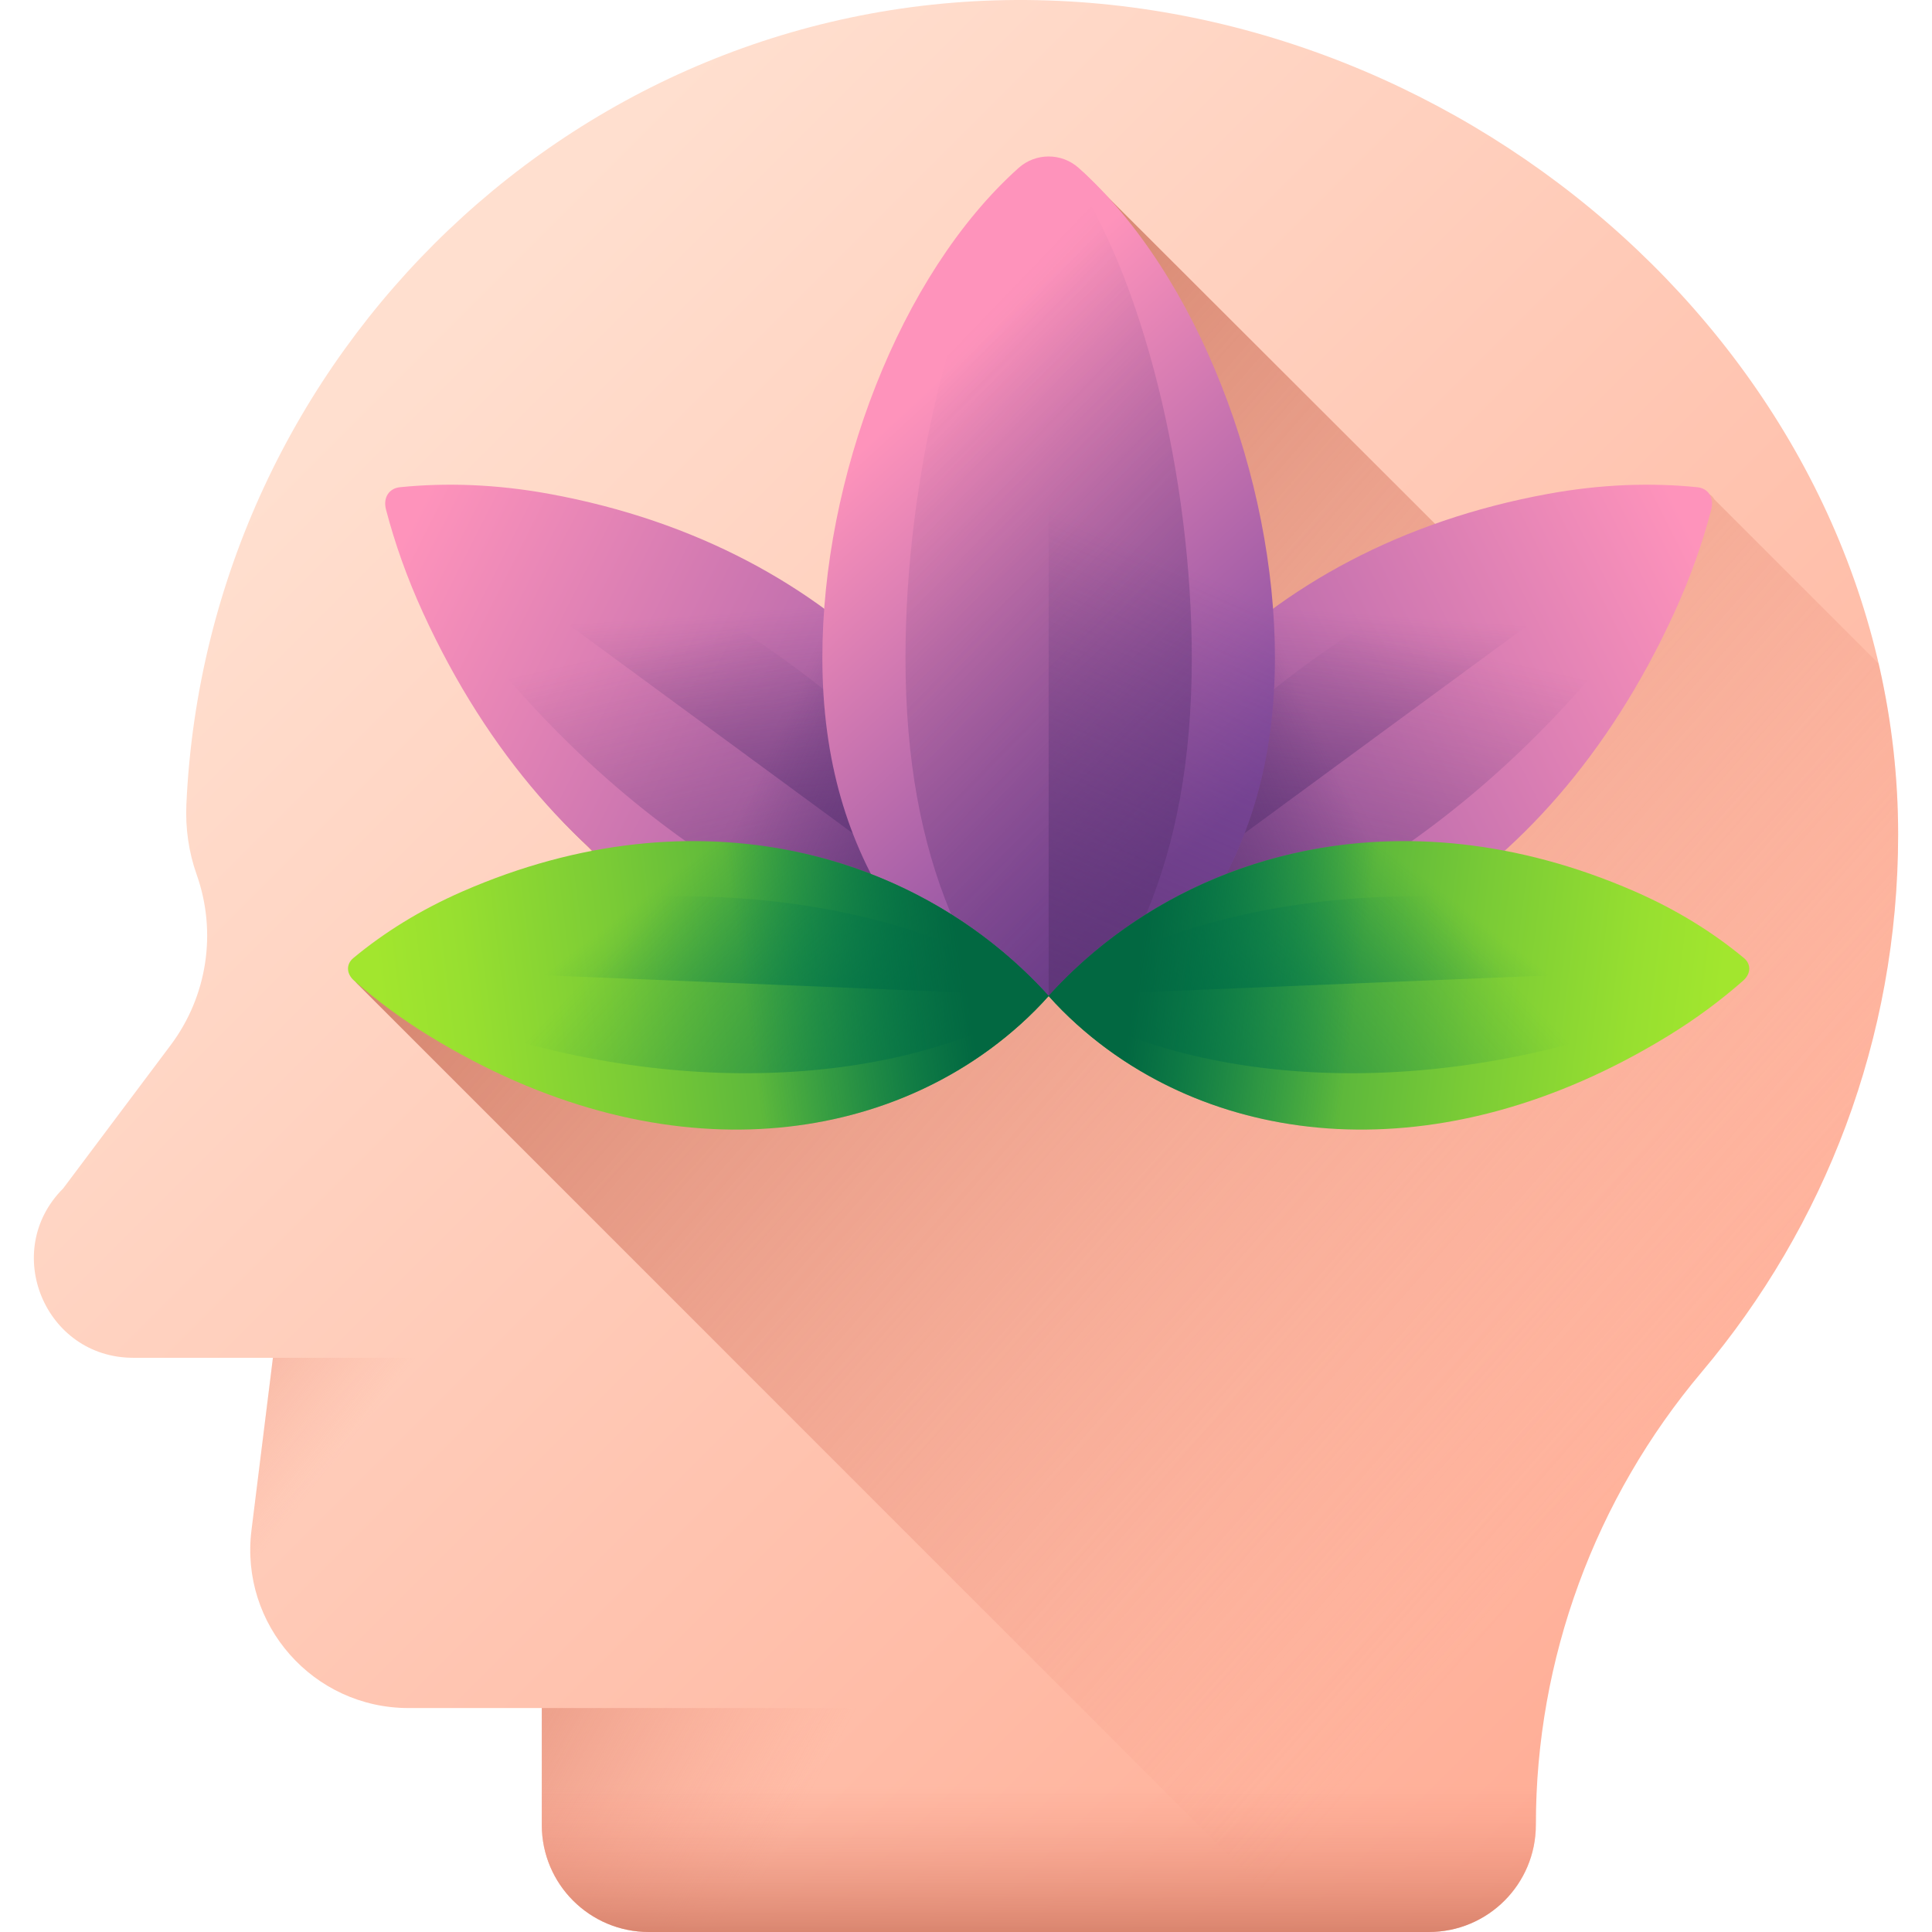 <svg id="Capa_1" enable-background="new 0 0 510 510" height="512" viewBox="0 0 510 510" width="512" xmlns="http://www.w3.org/2000/svg" xmlns:xlink="http://www.w3.org/1999/xlink"><linearGradient id="SVGID_1_" gradientUnits="userSpaceOnUse" x1="100.68" x2="493.008" y1="97.683" y2="490.011"><stop offset="0" stop-color="#ffdfcf"/><stop offset="1" stop-color="#ffa78f"/></linearGradient><linearGradient id="lg1"><stop offset="0" stop-color="#f89580" stop-opacity="0"/><stop offset=".997" stop-color="#c5715a"/></linearGradient><linearGradient id="SVGID_2_" gradientUnits="userSpaceOnUse" x1="227.788" x2="107.122" xlink:href="#lg1" y1="448.276" y2="381.61"/><linearGradient id="SVGID_3_" gradientUnits="userSpaceOnUse" x1="252.703" x2="252.703" xlink:href="#lg1" y1="470.96" y2="520.548"/><linearGradient id="SVGID_4_" gradientUnits="userSpaceOnUse" x1="90.573" x2="5.24" xlink:href="#lg1" y1="382.878" y2="315.545"/><linearGradient id="SVGID_5_" gradientUnits="userSpaceOnUse" x1="450.133" x2="150.148" xlink:href="#lg1" y1="365.895" y2="103.408"/><linearGradient id="lg2"><stop offset="0" stop-color="#fe93bb"/><stop offset="1" stop-color="#814aa0"/></linearGradient><linearGradient id="SVGID_6_" gradientTransform="matrix(.95 -.313 .313 .95 -602.526 547.241)" gradientUnits="userSpaceOnUse" x1="792.902" x2="948.512" xlink:href="#lg2" y1="-155.651" y2="-.042"/><linearGradient id="lg3"><stop offset="0" stop-color="#5b3374" stop-opacity="0"/><stop offset="1" stop-color="#5b3374"/></linearGradient><linearGradient id="SVGID_7_" gradientTransform="matrix(.556 -.831 .831 .556 1593.471 -945.887)" gradientUnits="userSpaceOnUse" x1="-1709.794" x2="-1820.445" xlink:href="#lg3" y1="-552.6" y2="-435.59"/><linearGradient id="SVGID_8_" gradientTransform="matrix(.556 -.831 .831 .556 1593.471 -945.887)" gradientUnits="userSpaceOnUse" x1="-1702.756" x2="-1780.564" xlink:href="#lg3" y1="-552.228" y2="-491.571"/><linearGradient id="SVGID_9_" gradientTransform="matrix(.95 -.313 .313 .95 -602.036 548.05)" gradientUnits="userSpaceOnUse" x1="871.315" x2="920.237" xlink:href="#lg3" y1="-77.736" y2="-30.594"/><linearGradient id="SVGID_10_" gradientTransform="matrix(-.95 -.313 -.313 .95 -2294.49 547.241)" gradientUnits="userSpaceOnUse" x1="-2484.975" x2="-2329.365" xlink:href="#lg2" y1="-1234.013" y2="-1078.404"/><linearGradient id="SVGID_11_" gradientTransform="matrix(-.556 -.831 -.831 .556 -4490.487 -945.887)" gradientUnits="userSpaceOnUse" x1="-3628.877" x2="-3739.528" xlink:href="#lg3" y1="-3420.184" y2="-3303.174"/><linearGradient id="SVGID_12_" gradientTransform="matrix(-.556 -.831 -.831 .556 -4490.487 -945.887)" gradientUnits="userSpaceOnUse" x1="-3621.839" x2="-3699.648" xlink:href="#lg3" y1="-3419.812" y2="-3359.155"/><linearGradient id="SVGID_13_" gradientTransform="matrix(-.95 -.313 -.313 .95 -2294.98 548.05)" gradientUnits="userSpaceOnUse" x1="-2406.562" x2="-2357.64" xlink:href="#lg3" y1="-1156.099" y2="-1108.956"/><linearGradient id="SVGID_14_" gradientUnits="userSpaceOnUse" x1="233.215" x2="325.644" xlink:href="#lg2" y1="113.301" y2="213.767"/><linearGradient id="SVGID_15_" gradientUnits="userSpaceOnUse" x1="231.926" x2="419.045" xlink:href="#lg3" y1="112.187" y2="291.991"/><linearGradient id="SVGID_16_" gradientUnits="userSpaceOnUse" x1="297.406" x2="234.018" xlink:href="#lg3" y1="142.785" y2="287.238"/><linearGradient id="lg4"><stop offset="0" stop-color="#a2e62e"/><stop offset=".123" stop-color="#97df30"/><stop offset=".34" stop-color="#7acb36"/><stop offset=".624" stop-color="#4aac3f"/><stop offset=".961" stop-color="#09804c"/><stop offset="1" stop-color="#017b4e"/></linearGradient><linearGradient id="SVGID_17_" gradientTransform="matrix(.614 -.79 .79 .614 1380.416 2020.86)" gradientUnits="userSpaceOnUse" x1="597.086" x2="730.378" xlink:href="#lg4" y1="-2083.368" y2="-1950.076"/><linearGradient id="lg5"><stop offset="0" stop-color="#017b4e" stop-opacity="0"/><stop offset=".477" stop-color="#01754a" stop-opacity=".477"/><stop offset="1" stop-color="#026841"/></linearGradient><linearGradient id="SVGID_18_" gradientTransform="matrix(-.003 -1 1 -.003 2367.274 -444.185)" gradientUnits="userSpaceOnUse" x1="-682.042" x2="-776.834" xlink:href="#lg5" y1="-2201.887" y2="-2101.648"/><linearGradient id="SVGID_19_" gradientTransform="matrix(-.003 -1 1 -.003 2367.274 -444.185)" gradientUnits="userSpaceOnUse" x1="-676.013" x2="-742.669" xlink:href="#lg5" y1="-2201.568" y2="-2149.605"/><linearGradient id="lg6"><stop offset="0" stop-color="#017b4e" stop-opacity="0"/><stop offset=".853" stop-color="#026b43" stop-opacity=".853"/><stop offset="1" stop-color="#026841"/></linearGradient><linearGradient id="SVGID_20_" gradientTransform="matrix(.614 -.79 .79 .614 1381.274 2021.258)" gradientUnits="userSpaceOnUse" x1="664.222" x2="706.128" xlink:href="#lg6" y1="-2016.761" y2="-1976.379"/><linearGradient id="SVGID_21_" gradientTransform="matrix(-.614 -.79 -.79 .614 -2749.501 1482.525)" gradientUnits="userSpaceOnUse" x1="-1007.746" x2="-874.454" xlink:href="#lg4" y1="-3271.175" y2="-3137.883"/><linearGradient id="SVGID_22_" gradientTransform="matrix(.003 -1 -1 -.003 -3736.359 -982.521)" gradientUnits="userSpaceOnUse" x1="-1215.36" x2="-1310.152" xlink:href="#lg5" y1="-4125.991" y2="-4025.752"/><linearGradient id="SVGID_23_" gradientTransform="matrix(.003 -1 -1 -.003 -3736.359 -982.521)" gradientUnits="userSpaceOnUse" x1="-1209.331" x2="-1275.988" xlink:href="#lg5" y1="-4125.672" y2="-4073.709"/><linearGradient id="SVGID_24_" gradientTransform="matrix(-.614 -.79 -.79 .614 -2750.359 1482.923)" gradientUnits="userSpaceOnUse" x1="-940.61" x2="-898.705" xlink:href="#lg6" y1="-3204.568" y2="-3164.186"/><g><g><path d="m16.656 313.741 28.389-37.844c9.685-12.91 12.264-29.812 6.871-45.023-2.11-5.951-3.002-12.259-2.715-18.566 5.406-118.919 104.356-214.666 224.513-212.264 119.571 2.391 227.348 100.066 227.348 220.211 0 54.057-19.485 103.551-51.807 141.87-28.242 33.482-43.825 75.817-43.825 119.62 0 15.604-12.65 28.254-28.254 28.254h-205.904c-15.604 0-28.254-12.65-28.254-28.254v-30.862h-35.196c-25.107 0-44.537-21.996-41.439-46.911l5.663-45.547h-36.881c-23.32 0-34.998-28.194-18.509-44.684z" fill="url(#SVGID_1_)"/><path d="m143.018 450.883v30.862c0 15.604 12.65 28.254 28.254 28.254h205.904c15.604 0 28.254-12.65 28.254-28.254 0-10.404.89-20.723 2.609-30.862z" fill="url(#SVGID_2_)"/><path d="m69.99 374.965-3.607 29.008c-3.098 24.915 16.333 46.911 41.439 46.911h35.196v30.862c0 15.604 12.65 28.254 28.254 28.254h205.904c15.604 0 28.254-12.65 28.254-28.254 0-38.375 11.962-75.625 33.918-106.781z" fill="url(#SVGID_3_)"/><path d="m66.383 403.972c-3.098 24.915 16.333 46.911 41.439 46.911h35.196v-92.458h-70.972z" fill="url(#SVGID_4_)"/></g><path d="m449.232 129.804c-12.233-1.238-25.428-.795-39.376 1.752-10.547 1.926-20.492 4.6-29.836 7.918-.302-.284-94.08-93.947-94.08-93.947-4.509-4.039-11.365-4.039-15.873 0-28.627 25.647-48.042 72.505-51.303 116.366-19.665-14.377-43.936-25.101-72.613-30.337-13.947-2.547-27.142-2.99-39.376-1.752-2.933.297-4.5 2.797-3.692 5.886 2.328 8.902 5.535 17.993 9.734 27.172 11.445 25.014 25.98 45.132 42.327 60.594.75.794 1.504 1.578 2.264 2.351-11.16 2.144-22.578 5.656-34.126 10.699-11.13 4.861-20.72 10.857-28.822 17.587-1.942 1.614-1.861 4.14.191 5.949 0 0 152.228 152.251 249.924 249.959h32.6c15.604 0 28.254-12.65 28.254-28.254 0-43.802 15.583-86.137 43.825-119.62 32.322-38.319 51.807-87.813 51.807-141.87 0-15.447-1.794-30.518-5.153-45.067l-43.34-43.339c-.64-1.133-1.801-1.892-3.336-2.047z" fill="url(#SVGID_5_)"/><g><g><g><g><g><path d="m111.627 161.671c34.521 75.45 97.078 106.578 153.058 98.669 4.205-.594 8.251-1.396 12.128-2.395-8.469-58.769-53.972-113.359-131.852-127.58-13.948-2.547-27.143-2.99-39.376-1.752-2.933.297-4.5 2.797-3.692 5.886 2.328 8.903 5.535 17.994 9.734 27.172z" fill="url(#SVGID_6_)"/><path d="m139.58 138.813c-12.661-4.566-24.305-7.443-34.822-8.901-2.521-.349-3.472 1.182-2.24 3.606 3.551 6.984 7.903 14.276 13.141 21.825 43.058 62.051 103.184 96.994 150.927 102.015 3.587.377 6.998.571 10.228.588-17.388-44.77-66.539-93.635-137.234-119.133z" fill="url(#SVGID_7_)"/><path d="m144.961 130.366c-13.948-2.547-27.142-2.99-39.376-1.752-1.24.125-2.217.662-2.892 1.454l174.12 127.878c-8.468-58.769-53.972-113.359-131.852-127.58z" fill="url(#SVGID_8_)"/></g><path d="m205.564 152.713-35.35 83.033c29.472 21.153 63.01 29.039 94.471 24.594 4.205-.594 8.251-1.396 12.128-2.395-5.958-41.346-30.249-80.625-71.249-105.232z" fill="url(#SVGID_9_)"/></g><g><g><path d="m442 161.671c-34.521 75.45-97.078 106.578-153.058 98.669-4.205-.594-8.251-1.396-12.128-2.395 8.469-58.769 53.972-113.359 131.852-127.58 13.948-2.547 27.143-2.99 39.376-1.752 2.933.297 4.5 2.797 3.692 5.886-2.328 8.903-5.535 17.994-9.734 27.172z" fill="url(#SVGID_10_)"/><path d="m414.047 138.813c12.661-4.566 24.305-7.443 34.822-8.901 2.521-.349 3.472 1.182 2.24 3.606-3.551 6.984-7.903 14.276-13.141 21.825-43.058 62.051-103.184 96.994-150.927 102.015-3.587.377-6.998.571-10.228.588 17.388-44.77 66.539-93.635 137.234-119.133z" fill="url(#SVGID_11_)"/><path d="m408.666 130.366c13.948-2.547 27.142-2.99 39.376-1.752 1.24.125 2.217.662 2.892 1.454l-174.12 127.878c8.468-58.769 53.972-113.359 131.852-127.58z" fill="url(#SVGID_12_)"/></g><path d="m348.063 152.713 35.35 83.033c-29.472 21.153-63.01 29.039-94.471 24.594-4.205-.594-8.251-1.396-12.128-2.395 5.958-41.346 30.249-80.625 71.249-105.232z" fill="url(#SVGID_13_)"/></g></g><g><path d="m217.082 173.59c0 27.341 6.801 48.962 18.619 67.095 19.324 29.649 62.902 29.649 82.225 0 11.818-18.133 18.619-39.755 18.619-67.095 0-47.283-20.341-101.072-51.795-129.253-4.509-4.039-11.364-4.039-15.873 0-31.454 28.181-51.795 81.97-51.795 129.253z" fill="url(#SVGID_14_)"/><path d="m239.024 173.59c0 27.341 4.303 48.962 11.779 67.095 12.225 29.649 39.795 29.649 52.02 0 7.477-18.133 11.78-39.755 11.78-67.095 0-47.283-12.869-101.072-32.768-129.253-2.852-4.039-7.19-4.039-10.042 0-19.9 28.181-32.769 81.97-32.769 129.253z" fill="url(#SVGID_15_)"/><path d="m317.926 240.685c11.818-18.133 18.619-39.755 18.619-67.095 0-47.283-20.341-101.072-51.795-129.253-2.254-2.02-5.095-3.029-7.937-3.029v221.615c15.726-.001 31.451-7.413 41.113-22.238z" fill="url(#SVGID_16_)"/></g></g><g><g><g><path d="m113.375 273.505c60.619 37.11 119.963 29.314 155.965-3.08 2.704-2.434 5.196-4.938 7.474-7.502-34.126-37.715-92.572-54.748-154.721-27.607-11.13 4.861-20.719 10.857-28.822 17.587-1.942 1.614-1.861 4.14.191 5.949 5.912 5.212 12.539 10.139 19.913 14.653z" fill="url(#SVGID_17_)"/><path d="m122.308 243.892c-11.182 2.81-20.833 6.335-29.004 10.329-1.959.957-1.902 2.501.133 3.634 5.864 3.265 12.444 6.366 19.777 9.225 60.277 23.505 119.719 19.582 156.05.316 2.729-1.447 5.246-2.941 7.55-4.474-33.769-23.501-92.07-34.721-154.506-19.03z" fill="url(#SVGID_18_)"/><path d="m122.093 235.315c-11.13 4.861-20.719 10.857-28.821 17.587-.822.683-1.259 1.531-1.36 2.416l184.903 7.604c-34.127-37.715-92.574-54.748-154.722-27.607z" fill="url(#SVGID_19_)"/></g><path d="m175.85 222.212 14.589 75.916c31.062.938 58.668-9.498 78.901-27.704 2.705-2.434 5.196-4.938 7.474-7.502-24.01-26.535-60.058-42.831-100.964-40.71z" fill="url(#SVGID_20_)"/></g><g><g><g><path d="m440.252 273.505c-60.619 37.11-119.963 29.314-155.965-3.08-2.704-2.434-5.196-4.938-7.474-7.502 34.126-37.715 92.572-54.748 154.721-27.607 11.13 4.861 20.719 10.857 28.822 17.587 1.942 1.614 1.861 4.14-.191 5.949-5.912 5.212-12.539 10.139-19.913 14.653z" fill="url(#SVGID_21_)"/><path d="m431.319 243.892c11.182 2.81 20.833 6.335 29.004 10.329 1.959.957 1.902 2.501-.133 3.634-5.864 3.265-12.444 6.366-19.777 9.225-60.277 23.505-119.719 19.582-156.05.316-2.729-1.447-5.246-2.941-7.55-4.474 33.769-23.501 92.07-34.721 154.506-19.03z" fill="url(#SVGID_22_)"/><path d="m431.535 235.315c11.13 4.861 20.719 10.857 28.821 17.587.822.683 1.259 1.531 1.36 2.416l-184.903 7.604c34.126-37.715 92.573-54.748 154.722-27.607z" fill="url(#SVGID_23_)"/></g><path d="m377.778 222.212-14.589 75.916c-31.062.938-58.668-9.498-78.901-27.704-2.705-2.434-5.196-4.938-7.474-7.502 24.009-26.535 60.057-42.831 100.964-40.71z" fill="url(#SVGID_24_)"/></g></g></g></g></g></svg>
